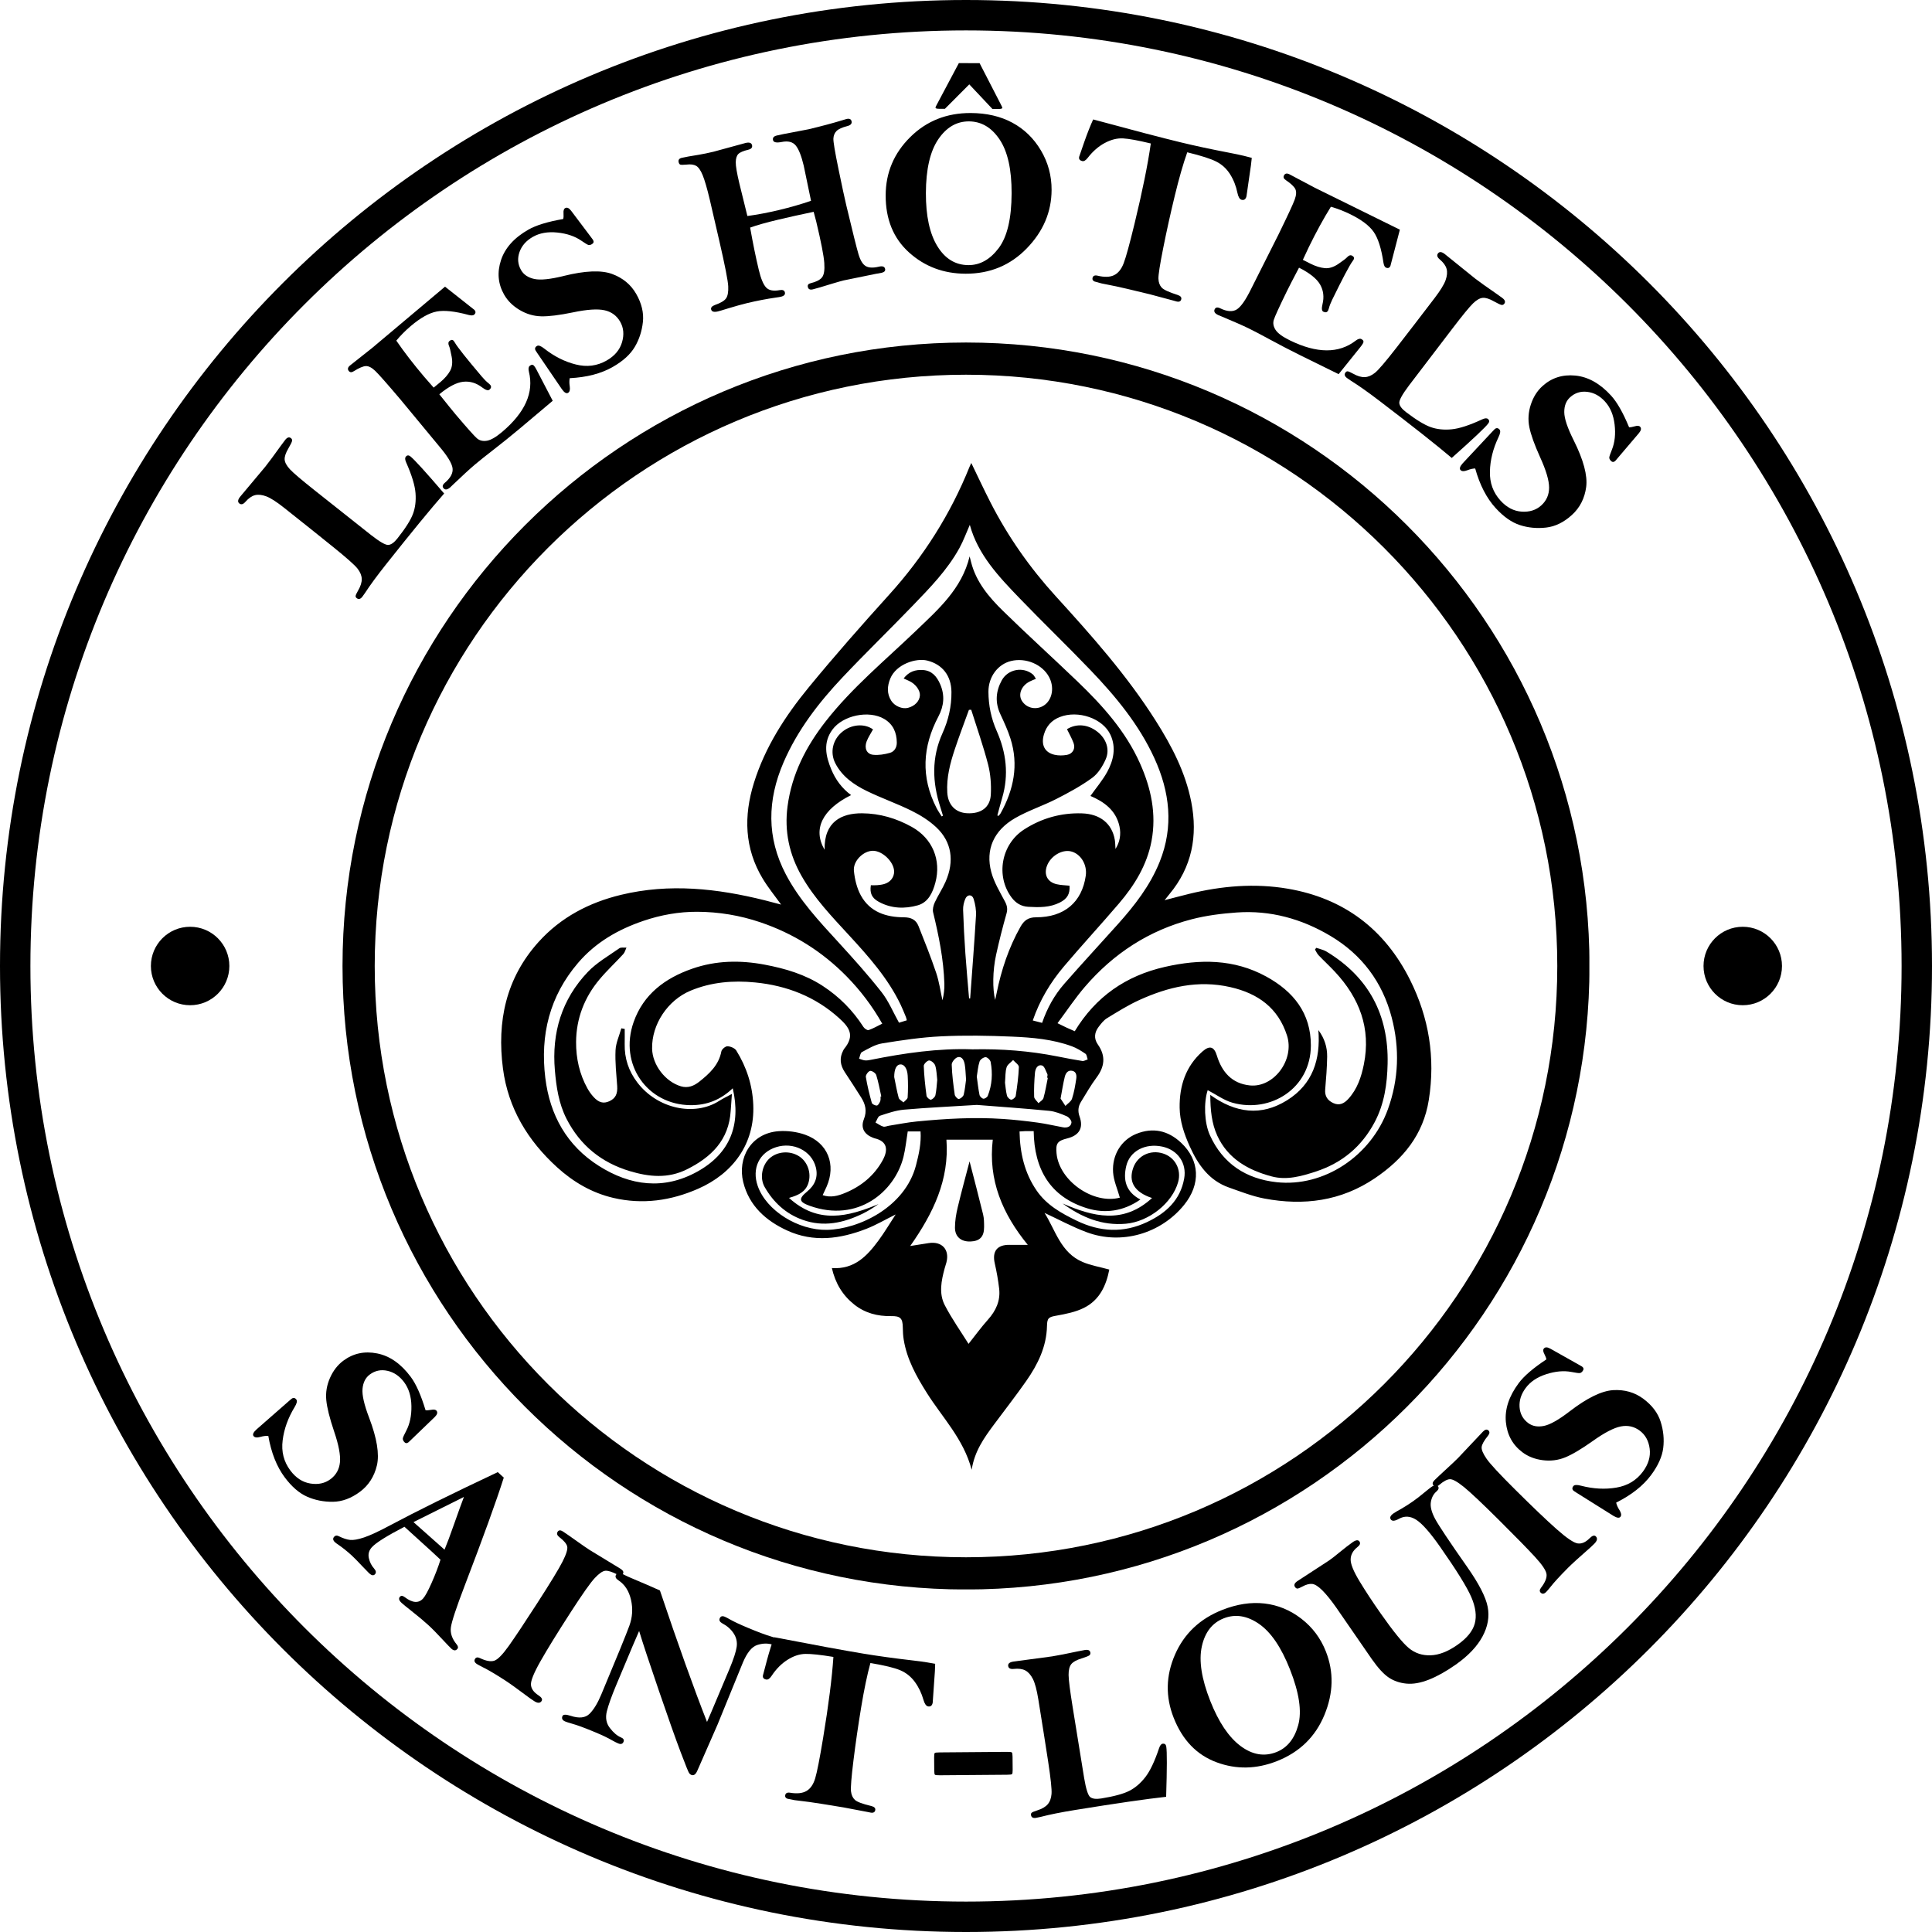 <svg xmlns="http://www.w3.org/2000/svg" xmlns:xlink="http://www.w3.org/1999/xlink" width="1080" zoomAndPan="magnify" viewBox="0 0 810 810" height="1080" preserveAspectRatio="xMidYMid meet" version="1.0"><defs><g/><clipPath id="dd293ab5ae"><path d="M 405 0 C 181.324 0 0 181.324 0 405 C 0 628.676 181.324 810 405 810 C 628.676 810 810 628.676 810 405 C 810 181.324 628.676 0 405 0 Z M 405 0 " clip-rule="nonzero"/></clipPath><clipPath id="cd1510e8d2"><path d="M 143.602 143.602 L 666.352 143.602 L 666.352 666.352 L 143.602 666.352 Z M 143.602 143.602 " clip-rule="nonzero"/></clipPath><clipPath id="68d504e8af"><path d="M 405 143.602 C 260.633 143.602 143.602 260.633 143.602 405 C 143.602 549.367 260.633 666.398 405 666.398 C 549.367 666.398 666.398 549.367 666.398 405 C 666.398 260.633 549.367 143.602 405 143.602 Z M 405 143.602 " clip-rule="nonzero"/></clipPath><clipPath id="66ebba89ff"><path d="M 63.262 388.555 L 96.156 388.555 L 96.156 421.445 L 63.262 421.445 Z M 63.262 388.555 " clip-rule="nonzero"/></clipPath><clipPath id="9c4364a4a6"><path d="M 79.707 388.555 C 70.625 388.555 63.262 395.918 63.262 405 C 63.262 414.082 70.625 421.445 79.707 421.445 C 88.793 421.445 96.156 414.082 96.156 405 C 96.156 395.918 88.793 388.555 79.707 388.555 Z M 79.707 388.555 " clip-rule="nonzero"/></clipPath><clipPath id="4d46bd8a9e"><path d="M 714.211 388.555 L 747.105 388.555 L 747.105 421.445 L 714.211 421.445 Z M 714.211 388.555 " clip-rule="nonzero"/></clipPath><clipPath id="39712b8efc"><path d="M 730.656 388.555 C 721.574 388.555 714.211 395.918 714.211 405 C 714.211 414.082 721.574 421.445 730.656 421.445 C 739.742 421.445 747.105 414.082 747.105 405 C 747.105 395.918 739.742 388.555 730.656 388.555 Z M 730.656 388.555 " clip-rule="nonzero"/></clipPath><clipPath id="973ce2ac26"><path d="M 210.141 194.043 L 600.141 194.043 L 600.141 616.293 L 210.141 616.293 Z M 210.141 194.043 " clip-rule="nonzero"/></clipPath></defs><g clip-path="url(#dd293ab5ae)"><path stroke-linecap="butt" transform="matrix(0.75, 0, 0, 0.75, 0, 0)" fill="none" stroke-linejoin="miter" d="M 540 -0 C 241.766 -0 -0 241.766 -0 540 C -0 838.234 241.766 1080 540 1080 C 838.234 1080 1080 838.234 1080 540 C 1080 241.766 838.234 -0 540 -0 Z M 540 -0 " stroke="#000000" stroke-width="34" stroke-opacity="1" stroke-miterlimit="4"/></g><g clip-path="url(#cd1510e8d2)"><g clip-path="url(#68d504e8af)"><path stroke-linecap="butt" transform="matrix(0.75, 0, 0, 0.75, 143.601, 143.601)" fill="none" stroke-linejoin="miter" d="M 348.532 0 C 156.042 0 0.001 156.042 0.001 348.532 C 0.001 541.021 156.042 697.063 348.532 697.063 C 541.021 697.063 697.063 541.021 697.063 348.532 C 697.063 156.042 541.021 0 348.532 0 Z M 348.532 0 " stroke="#000000" stroke-width="36" stroke-opacity="1" stroke-miterlimit="4"/></g></g><g clip-path="url(#66ebba89ff)"><g clip-path="url(#9c4364a4a6)"><path fill="#000000" d="M 63.262 388.555 L 96.156 388.555 L 96.156 421.445 L 63.262 421.445 Z M 63.262 388.555 " fill-opacity="1" fill-rule="nonzero"/></g></g><g clip-path="url(#4d46bd8a9e)"><g clip-path="url(#39712b8efc)"><path fill="#000000" d="M 714.211 388.555 L 747.105 388.555 L 747.105 421.445 L 714.211 421.445 Z M 714.211 388.555 " fill-opacity="1" fill-rule="nonzero"/></g></g><g fill="#000000" fill-opacity="1"><g transform="translate(149.418, 252.373)"><g><path d="M 36.793 -45.461 C 31.34 -39.27 23.207 -29.355 12.398 -15.719 C 8.633 -10.969 5.711 -6.996 3.641 -3.801 C 3.121 -3.035 2.727 -2.484 2.461 -2.148 C 1.684 -1.168 0.906 -0.984 0.133 -1.598 C -0.23 -1.887 -0.379 -2.215 -0.316 -2.586 C -0.254 -2.957 0.098 -3.707 0.742 -4.836 C 1.781 -6.621 2.281 -8.223 2.246 -9.637 C 2.211 -11.051 1.629 -12.492 0.496 -13.957 C -0.633 -15.422 -4.066 -18.469 -9.797 -23.094 C -15.527 -27.723 -22.371 -33.188 -30.324 -39.492 C -33.5 -42.012 -35.992 -43.605 -37.793 -44.277 C -39.594 -44.949 -41.168 -45.113 -42.512 -44.77 C -43.855 -44.426 -45.191 -43.496 -46.516 -41.984 C -47.449 -40.914 -48.305 -40.688 -49.078 -41.301 C -49.852 -41.914 -49.738 -42.855 -48.734 -44.121 L -38.191 -56.707 C -36.613 -58.695 -34.504 -61.543 -31.859 -65.25 C -30.887 -66.582 -30.219 -67.48 -29.848 -67.945 C -28.988 -69.031 -28.184 -69.273 -27.438 -68.68 C -27.023 -68.355 -26.871 -67.949 -26.98 -67.469 C -27.086 -66.984 -27.59 -65.965 -28.492 -64.406 C -29.629 -62.492 -30.156 -60.926 -30.074 -59.703 C -29.992 -58.48 -29.246 -57.113 -27.84 -55.598 C -26.434 -54.082 -22.941 -51.113 -17.363 -46.691 L 6.152 -28.051 C 9.789 -25.211 12.191 -23.832 13.367 -23.906 C 14.543 -23.984 15.82 -24.891 17.191 -26.621 C 20.547 -30.855 22.715 -34.266 23.695 -36.855 C 24.676 -39.441 25.039 -42.359 24.793 -45.602 C 24.547 -48.848 23.234 -53.156 20.852 -58.535 C 20.375 -59.629 20.32 -60.41 20.688 -60.875 C 21.242 -61.57 21.891 -61.625 22.641 -61.031 C 24.32 -59.699 29.035 -54.508 36.793 -45.461 Z M 36.793 -45.461 "/></g></g></g><g fill="#000000" fill-opacity="1"><g transform="translate(185.003, 206.407)"><g><path d="M 1.57 -86.223 C 5.699 -82.98 9.816 -79.73 13.918 -76.469 C 14.539 -75.742 14.48 -75.066 13.754 -74.449 C 13.352 -74.109 12.602 -74.078 11.5 -74.355 C 5.715 -75.93 1.234 -76.41 -1.938 -75.797 C -5.109 -75.18 -8.719 -73.16 -12.766 -69.727 C -15.027 -67.809 -17.055 -65.77 -18.848 -63.602 C -15.531 -58.766 -11.621 -53.699 -7.125 -48.395 C -6.359 -47.488 -5.043 -45.988 -3.184 -43.895 L -0.285 -46.285 C 1.5 -47.797 2.832 -49.348 3.711 -50.938 C 4.59 -52.523 4.805 -54.5 4.359 -56.863 C 3.91 -59.227 3.559 -60.688 3.301 -61.246 C 2.844 -62.242 2.891 -62.977 3.445 -63.445 C 4.148 -64.043 4.758 -64.039 5.27 -63.434 C 5.418 -63.258 5.562 -63.035 5.703 -62.766 C 6.723 -60.953 10.527 -56.16 17.109 -48.395 C 18.027 -47.312 18.945 -46.406 19.867 -45.676 C 20.129 -45.465 20.336 -45.273 20.484 -45.098 C 21.082 -44.395 20.98 -43.703 20.176 -43.02 C 19.621 -42.551 18.629 -42.855 17.199 -43.93 C 14.715 -45.844 12.062 -46.652 9.242 -46.359 C 6.426 -46.066 3.07 -44.312 -0.816 -41.105 C 2.637 -36.773 4.93 -33.941 6.059 -32.609 C 10.914 -26.879 13.891 -23.547 14.984 -22.613 C 16.074 -21.684 17.457 -21.352 19.129 -21.625 C 20.797 -21.895 22.953 -23.148 25.594 -25.387 C 35.172 -33.504 38.891 -41.883 36.75 -50.527 C 36.453 -51.742 36.559 -52.562 37.059 -52.992 C 37.789 -53.609 38.41 -53.617 38.922 -53.012 C 39.262 -52.609 39.625 -52.031 40.004 -51.273 L 46.727 -38.375 L 33.043 -26.84 C 29.176 -23.605 25.512 -20.652 22.055 -17.98 C 18.594 -15.309 15.922 -13.172 14.039 -11.574 C 11.926 -9.785 8.852 -6.961 4.816 -3.109 C 4.332 -2.613 3.961 -2.258 3.711 -2.043 C 2.531 -1.043 1.609 -0.93 0.949 -1.711 C 0.352 -2.414 0.531 -3.172 1.484 -3.98 C 3.926 -6.047 5.004 -8.098 4.73 -10.133 C 4.453 -12.164 2.59 -15.219 -0.863 -19.293 L -17.098 -38.906 C -22.723 -45.543 -26.262 -49.551 -27.715 -50.934 C -29.168 -52.316 -30.477 -52.98 -31.637 -52.922 C -32.801 -52.867 -34.465 -52.156 -36.637 -50.793 C -37.523 -50.211 -38.227 -50.223 -38.738 -50.824 C -39.375 -51.582 -39.23 -52.352 -38.301 -53.141 L -28.957 -60.543 Z M 1.57 -86.223 "/></g></g></g><g fill="#000000" fill-opacity="1"><g transform="translate(231.997, 166.685)"><g><path d="M 4.125 -74.863 C 4.285 -75.449 4.332 -76.234 4.262 -77.219 C 4.168 -78.379 4.395 -79.113 4.938 -79.426 C 5.711 -79.867 6.543 -79.504 7.434 -78.344 L 15.648 -67.438 L 16.629 -66.117 C 17.07 -65.344 16.902 -64.738 16.129 -64.297 C 15.559 -63.969 15.066 -63.871 14.652 -63.996 C 14.238 -64.121 13.25 -64.723 11.688 -65.801 C 9 -67.648 5.664 -68.777 1.668 -69.191 C -2.324 -69.609 -5.754 -69 -8.613 -67.367 C -11.391 -65.781 -13.25 -63.668 -14.188 -61.027 C -15.129 -58.387 -14.914 -55.863 -13.543 -53.457 C -12.445 -51.539 -10.602 -50.297 -8 -49.73 C -5.402 -49.164 -1.262 -49.594 4.418 -51.012 C 13.328 -53.215 20.059 -53.488 24.609 -51.832 C 29.129 -50.16 32.508 -47.367 34.746 -43.445 C 37.031 -39.438 37.961 -35.512 37.539 -31.664 C 37.117 -27.816 35.977 -24.332 34.117 -21.203 C 32.258 -18.074 29.184 -15.285 24.891 -12.836 C 22.457 -11.449 19.738 -10.359 16.734 -9.574 C 13.727 -8.793 10.438 -8.309 6.859 -8.125 C 6.664 -7.141 6.668 -6.004 6.871 -4.719 C 7.082 -3.281 6.844 -2.367 6.156 -1.977 C 5.441 -1.566 4.57 -2.098 3.547 -3.559 L -6.594 -18.438 C -7.043 -19.09 -7.316 -19.504 -7.414 -19.676 C -7.887 -20.504 -7.695 -21.164 -6.836 -21.656 C -6.207 -22.016 -5.195 -21.641 -3.809 -20.535 C 0.391 -17.238 4.805 -15.016 9.445 -13.871 C 14.055 -12.707 18.352 -13.258 22.328 -15.527 C 25.707 -17.457 27.859 -20.016 28.793 -23.203 C 29.727 -26.391 29.465 -29.258 28.012 -31.805 C 26.559 -34.352 24.375 -35.953 21.461 -36.605 C 18.547 -37.254 14.141 -36.961 8.246 -35.723 C 2.508 -34.539 -1.949 -33.984 -5.125 -34.07 C -8.305 -34.152 -11.316 -35.043 -14.16 -36.738 C -17.008 -38.438 -19.164 -40.57 -20.637 -43.148 C -23.199 -47.641 -23.641 -52.457 -21.961 -57.59 C -20.277 -62.723 -16.445 -66.996 -10.465 -70.41 C -7.23 -72.254 -2.367 -73.738 4.125 -74.863 Z M 4.125 -74.863 "/></g></g></g><g fill="#000000" fill-opacity="1"><g transform="translate(276.985, 141.771)"><g/></g></g><g fill="#000000" fill-opacity="1"><g transform="translate(297.135, 130.82)"><g><path d="M 42.891 -46.633 L 39.832 -61.352 C 38.855 -65.453 37.742 -68.273 36.492 -69.805 C 35.246 -71.336 33.281 -71.832 30.598 -71.293 C 28.395 -70.867 27.184 -71.121 26.961 -72.051 C 26.723 -73.043 27.246 -73.695 28.527 -74 C 30.004 -74.352 32.266 -74.809 35.316 -75.367 C 39.242 -76.102 41.43 -76.523 41.879 -76.629 C 47.328 -77.93 52.074 -79.199 56.113 -80.434 C 56.867 -80.684 57.406 -80.844 57.727 -80.922 C 58.945 -81.211 59.66 -80.91 59.875 -80.012 C 60.113 -79.02 59.547 -78.34 58.176 -77.98 C 55.938 -77.41 54.418 -76.727 53.609 -75.922 C 52.801 -75.121 52.355 -74.074 52.273 -72.785 C 52.191 -71.492 52.906 -67.191 54.418 -59.879 C 55.926 -52.562 57.004 -47.543 57.656 -44.82 C 60.352 -33.535 62.07 -26.645 62.82 -24.148 C 63.57 -21.648 64.566 -20.023 65.812 -19.273 C 67.062 -18.52 68.902 -18.434 71.34 -19.016 C 72.844 -19.375 73.715 -19.074 73.941 -18.113 C 74.141 -17.281 73.664 -16.727 72.512 -16.449 C 72.125 -16.359 71.281 -16.207 69.977 -15.996 L 56.555 -13.25 C 55.754 -13.059 54.23 -12.625 51.984 -11.957 C 47.695 -10.625 44.906 -9.809 43.625 -9.5 C 42.473 -9.227 41.781 -9.555 41.562 -10.484 C 41.363 -11.316 41.742 -11.848 42.703 -12.078 C 45.012 -12.629 46.602 -13.43 47.465 -14.484 C 48.332 -15.539 48.664 -17.566 48.453 -20.566 C 48.246 -23.566 47.113 -29.375 45.055 -38 C 44.84 -38.898 44.484 -40.234 43.992 -42.016 C 38.344 -40.836 33.359 -39.73 29.031 -38.695 C 24.062 -37.512 20.172 -36.414 17.363 -35.402 C 18.52 -28.867 19.719 -22.988 20.969 -17.762 C 21.855 -14.043 22.879 -11.562 24.043 -10.316 C 25.203 -9.066 27.098 -8.691 29.727 -9.18 C 30.992 -9.414 31.727 -9.102 31.934 -8.234 C 32.148 -7.336 31.598 -6.73 30.281 -6.418 C 29.801 -6.305 29.086 -6.184 28.133 -6.059 C 24.234 -5.5 20.203 -4.723 16.035 -3.727 C 14.078 -3.262 11.488 -2.539 8.266 -1.566 C 5.996 -0.855 4.523 -0.418 3.852 -0.258 C 2.184 0.141 1.238 -0.145 1.008 -1.105 C 0.824 -1.875 1.371 -2.496 2.645 -2.969 C 5.051 -3.816 6.602 -4.742 7.293 -5.758 C 7.98 -6.77 8.277 -8.438 8.176 -10.77 C 8.078 -13.102 6.816 -19.52 4.395 -30.02 C 1.973 -40.52 0.645 -46.25 0.418 -47.211 C -0.715 -51.957 -1.707 -55.355 -2.551 -57.406 C -3.398 -59.457 -4.309 -60.754 -5.285 -61.301 C -6.262 -61.848 -7.609 -62.02 -9.32 -61.812 C -10.648 -61.699 -11.496 -61.691 -11.855 -61.789 C -12.219 -61.891 -12.469 -62.23 -12.609 -62.805 C -12.836 -63.77 -12.406 -64.379 -11.316 -64.641 C -9.938 -64.969 -7.586 -65.395 -4.254 -65.918 C -2.395 -66.227 -0.312 -66.656 1.996 -67.207 L 15.449 -70.879 C 17.02 -71.254 17.926 -70.945 18.164 -69.949 C 18.391 -68.988 17.867 -68.355 16.582 -68.047 C 14.469 -67.543 13.07 -66.938 12.391 -66.234 C 11.715 -65.531 11.359 -64.379 11.336 -62.781 C 11.312 -61.184 11.816 -58.219 12.848 -53.891 L 16.207 -40.258 C 20.375 -40.816 24.816 -41.656 29.527 -42.781 C 34.211 -43.898 38.664 -45.18 42.891 -46.633 Z M 42.891 -46.633 "/></g></g></g><g fill="#000000" fill-opacity="1"><g transform="translate(366.97, 113.398)"><g><path d="M 40.008 -66.012 C 46.664 -65.992 52.484 -64.637 57.469 -61.953 C 62.453 -59.266 66.445 -55.391 69.445 -50.32 C 72.445 -45.254 73.934 -39.738 73.914 -33.773 C 73.883 -24.543 70.414 -16.375 63.504 -9.262 C 56.594 -2.148 48.047 1.391 37.863 1.359 C 28.602 1.328 20.695 -1.648 14.137 -7.566 C 7.582 -13.488 4.32 -21.473 4.352 -31.523 C 4.383 -41.016 7.812 -49.145 14.641 -55.91 C 21.469 -62.68 29.922 -66.047 40.008 -66.012 Z M 57.152 -32.344 C 57.184 -42.328 55.512 -49.848 52.133 -54.902 C 48.754 -59.953 44.461 -62.488 39.254 -62.508 C 34.082 -62.523 29.789 -60.008 26.379 -54.961 C 22.969 -49.91 21.246 -42.41 21.215 -32.461 C 21.184 -22.902 22.781 -15.48 26.012 -10.199 C 29.238 -4.914 33.59 -2.266 39.059 -2.246 C 43.906 -2.23 48.121 -4.598 51.715 -9.348 C 55.305 -14.098 57.117 -21.766 57.152 -32.344 Z M 43.734 -86.91 L 52.477 -69.93 C 53.004 -68.938 53.266 -68.359 53.262 -68.195 C 53.262 -67.867 52.719 -67.703 51.629 -67.707 L 49.109 -67.715 L 39.406 -78.027 L 29.188 -67.777 L 26.715 -67.785 C 25.727 -67.789 25.234 -67.957 25.234 -68.285 C 25.234 -68.449 25.449 -68.926 25.883 -69.719 L 35.035 -86.941 Z M 43.734 -86.91 "/></g></g></g><g fill="#000000" fill-opacity="1"><g transform="translate(439, 113.046)"><g><path d="M 19.32 -62.969 C 35.836 -58.492 48.078 -55.289 56.055 -53.359 C 62.109 -51.895 68.812 -50.457 76.172 -49.047 C 78.797 -48.547 80.941 -48.094 82.605 -47.691 C 83.246 -47.535 84.316 -47.262 85.812 -46.863 C 85.719 -45.496 85.352 -42.719 84.711 -38.535 L 83.594 -30.77 C 83.293 -29.52 82.613 -29.023 81.555 -29.281 C 80.754 -29.473 80.172 -30.43 79.809 -32.145 C 79.219 -35.035 78.195 -37.637 76.742 -39.957 C 75.285 -42.277 73.375 -44.043 71.008 -45.262 C 68.641 -46.48 64.559 -47.789 58.762 -49.195 C 57.059 -44.418 55.32 -38.348 53.535 -30.98 C 51.711 -23.453 50.098 -16.156 48.691 -9.086 C 47.281 -2.02 46.613 2.285 46.68 3.828 C 46.746 5.371 47.195 6.598 48.027 7.512 C 48.855 8.426 51.082 9.457 54.703 10.605 C 55.93 11.004 56.445 11.602 56.25 12.402 C 56.035 13.301 55.383 13.617 54.293 13.352 L 52.957 12.98 L 43.07 10.332 C 35.32 8.453 30.605 7.344 28.922 7.004 L 22.812 5.777 C 22.332 5.664 21.344 5.391 19.855 4.961 C 19.156 4.621 18.887 4.133 19.043 3.492 C 19.266 2.562 19.988 2.246 21.203 2.543 C 24.055 3.23 26.344 3.16 28.074 2.324 C 29.801 1.488 31.145 -0.18 32.105 -2.676 C 33.066 -5.172 34.59 -10.73 36.68 -19.344 C 39.977 -32.957 42.242 -44.141 43.48 -52.895 C 38.195 -54.176 34.324 -54.883 31.867 -55.023 C 29.406 -55.16 26.855 -54.523 24.207 -53.113 C 21.559 -51.703 19.176 -49.629 17.051 -46.887 C 16.215 -45.801 15.441 -45.344 14.738 -45.516 C 13.648 -45.777 13.219 -46.391 13.453 -47.352 C 13.523 -47.641 14.23 -49.695 15.582 -53.523 C 16.934 -57.352 18.18 -60.5 19.32 -62.969 Z M 19.32 -62.969 "/></g></g></g><g fill="#000000" fill-opacity="1"><g transform="translate(507.311, 129.486)"><g><path d="M 79.59 -33.195 C 78.281 -28.113 76.957 -23.039 75.621 -17.973 C 75.199 -17.113 74.562 -16.895 73.703 -17.312 C 73.23 -17.543 72.898 -18.219 72.711 -19.336 C 71.832 -25.27 70.473 -29.562 68.633 -32.223 C 66.797 -34.879 63.492 -37.371 58.727 -39.703 C 56.062 -41.004 53.375 -42.039 50.672 -42.809 C 47.578 -37.828 44.508 -32.215 41.453 -25.965 C 40.934 -24.898 40.09 -23.094 38.918 -20.547 L 42.273 -18.855 C 44.375 -17.828 46.328 -17.23 48.137 -17.062 C 49.945 -16.895 51.84 -17.492 53.824 -18.852 C 55.809 -20.211 57.004 -21.121 57.414 -21.582 C 58.145 -22.398 58.832 -22.648 59.484 -22.332 C 60.312 -21.926 60.555 -21.367 60.207 -20.656 C 60.105 -20.449 59.961 -20.227 59.773 -19.992 C 58.52 -18.328 55.66 -12.922 51.191 -3.77 C 50.566 -2.496 50.109 -1.293 49.809 -0.156 C 49.723 0.172 49.629 0.438 49.527 0.645 C 49.125 1.473 48.449 1.656 47.5 1.191 C 46.848 0.875 46.727 -0.156 47.141 -1.898 C 47.891 -4.941 47.566 -7.695 46.168 -10.156 C 44.766 -12.621 41.816 -14.988 37.312 -17.262 C 34.734 -12.359 33.062 -9.121 32.297 -7.551 C 29 -0.801 27.145 3.262 26.727 4.637 C 26.312 6.012 26.566 7.41 27.484 8.832 C 28.406 10.25 30.422 11.723 33.531 13.238 C 44.812 18.75 53.98 18.789 61.035 13.359 C 62.027 12.598 62.82 12.363 63.414 12.652 C 64.273 13.07 64.527 13.637 64.184 14.348 C 63.949 14.82 63.566 15.383 63.027 16.039 L 53.914 27.375 L 37.855 19.477 C 33.34 17.234 29.16 15.066 25.324 12.973 C 21.488 10.879 18.457 9.289 16.238 8.207 C 13.75 6.992 9.934 5.309 4.781 3.16 C 4.133 2.918 3.66 2.723 3.363 2.578 C 1.969 1.898 1.5 1.098 1.945 0.18 C 2.352 -0.648 3.117 -0.789 4.242 -0.238 C 7.113 1.164 9.426 1.332 11.18 0.262 C 12.93 -0.809 14.977 -3.742 17.32 -8.539 L 28.758 -31.285 C 32.578 -39.105 34.828 -43.957 35.512 -45.84 C 36.191 -47.727 36.273 -49.191 35.758 -50.23 C 35.238 -51.273 33.918 -52.516 31.797 -53.953 C 30.906 -54.535 30.637 -55.18 30.984 -55.891 C 31.418 -56.781 32.184 -56.957 33.277 -56.422 L 43.809 -50.836 Z M 79.59 -33.195 "/></g></g></g><g fill="#000000" fill-opacity="1"><g transform="translate(562.512, 156.05)"><g><path d="M 46.133 35.945 C 39.844 30.605 29.781 22.66 15.945 12.105 C 11.125 8.426 7.098 5.582 3.867 3.57 C 3.094 3.062 2.535 2.68 2.195 2.422 C 1.199 1.66 1 0.887 1.602 0.102 C 1.879 -0.266 2.207 -0.422 2.578 -0.363 C 2.949 -0.309 3.707 0.031 4.848 0.652 C 6.652 1.656 8.262 2.129 9.676 2.066 C 11.09 2.008 12.52 1.398 13.965 0.238 C 15.406 -0.918 18.387 -4.406 22.91 -10.223 C 27.43 -16.039 32.77 -22.98 38.926 -31.051 C 41.383 -34.273 42.934 -36.789 43.57 -38.605 C 44.207 -40.418 44.344 -41.996 43.977 -43.332 C 43.605 -44.672 42.652 -45.988 41.117 -47.285 C 40.031 -48.199 39.785 -49.047 40.387 -49.832 C 40.984 -50.621 41.926 -50.523 43.211 -49.543 L 55.988 -39.234 C 58.008 -37.695 60.895 -35.637 64.648 -33.062 C 66 -32.113 66.91 -31.461 67.379 -31.102 C 68.48 -30.262 68.742 -29.461 68.16 -28.703 C 67.844 -28.281 67.441 -28.125 66.957 -28.223 C 66.473 -28.324 65.445 -28.809 63.867 -29.676 C 61.934 -30.781 60.355 -31.281 59.137 -31.176 C 57.914 -31.07 56.562 -30.301 55.074 -28.863 C 53.586 -27.43 50.68 -23.883 46.363 -18.223 L 28.16 5.633 C 25.391 9.32 24.051 11.75 24.152 12.926 C 24.25 14.098 25.176 15.355 26.934 16.695 C 31.23 19.973 34.68 22.078 37.285 23.008 C 39.895 23.941 42.816 24.254 46.055 23.945 C 49.293 23.641 53.578 22.246 58.914 19.766 C 59.996 19.27 60.777 19.199 61.246 19.559 C 61.953 20.098 62.02 20.75 61.438 21.508 C 60.141 23.211 55.039 28.023 46.133 35.945 Z M 46.133 35.945 "/></g></g></g><g fill="#000000" fill-opacity="1"><g transform="translate(609.052, 191.496)"><g><path d="M 73.949 -12.367 C 74.555 -12.34 75.332 -12.469 76.277 -12.75 C 77.391 -13.094 78.156 -13.035 78.578 -12.574 C 79.176 -11.918 79.008 -11.027 78.07 -9.902 L 69.227 0.5 L 68.156 1.746 C 67.496 2.348 66.867 2.316 66.27 1.66 C 65.824 1.172 65.617 0.715 65.648 0.285 C 65.68 -0.148 66.055 -1.242 66.766 -3.008 C 67.977 -6.031 68.348 -9.535 67.879 -13.523 C 67.41 -17.512 66.066 -20.723 63.844 -23.156 C 61.691 -25.52 59.223 -26.871 56.438 -27.207 C 53.656 -27.547 51.242 -26.785 49.195 -24.918 C 47.562 -23.43 46.754 -21.355 46.773 -18.695 C 46.789 -16.035 48.113 -12.09 50.742 -6.859 C 54.84 1.352 56.582 7.859 55.965 12.66 C 55.324 17.438 53.336 21.348 49.996 24.387 C 46.59 27.496 42.961 29.266 39.117 29.695 C 35.27 30.125 31.617 29.773 28.16 28.645 C 24.699 27.52 21.305 25.129 17.973 21.477 C 16.086 19.406 14.43 16.988 13.008 14.23 C 11.582 11.469 10.391 8.363 9.43 4.914 C 8.426 4.938 7.32 5.191 6.105 5.672 C 4.754 6.191 3.809 6.16 3.277 5.574 C 2.723 4.965 3.047 4 4.25 2.68 L 16.543 -10.469 C 17.086 -11.051 17.43 -11.406 17.574 -11.543 C 18.281 -12.184 18.965 -12.141 19.633 -11.41 C 20.121 -10.875 19.977 -9.809 19.203 -8.211 C 16.906 -3.395 15.707 1.402 15.602 6.18 C 15.477 10.934 16.957 15 20.043 18.387 C 22.66 21.262 25.629 22.801 28.945 23.016 C 32.258 23.227 35 22.344 37.168 20.367 C 39.332 18.391 40.418 15.91 40.414 12.922 C 40.414 9.938 39.16 5.703 36.66 0.223 C 34.25 -5.113 32.734 -9.344 32.121 -12.461 C 31.508 -15.582 31.715 -18.715 32.746 -21.863 C 33.777 -25.012 35.391 -27.586 37.582 -29.582 C 41.406 -33.07 46.008 -34.555 51.383 -34.039 C 56.758 -33.52 61.77 -30.719 66.41 -25.629 C 68.918 -22.875 71.43 -18.457 73.949 -12.367 Z M 73.949 -12.367 "/></g></g></g><g fill="#000000" fill-opacity="1"><g transform="translate(643.21, 229.94)"><g/></g></g><g fill="#000000" fill-opacity="1"><g transform="translate(103.591, 596.192)"><g><path d="M 74.82 -4.961 C 75.418 -4.871 76.203 -4.922 77.172 -5.109 C 78.316 -5.344 79.07 -5.207 79.445 -4.707 C 79.977 -3.992 79.719 -3.125 78.676 -2.098 L 68.84 7.375 L 67.648 8.508 C 66.938 9.039 66.312 8.949 65.781 8.234 C 65.387 7.707 65.23 7.23 65.305 6.805 C 65.379 6.379 65.855 5.324 66.738 3.641 C 68.246 0.754 68.965 -2.699 68.895 -6.715 C 68.824 -10.727 67.805 -14.059 65.836 -16.703 C 63.926 -19.266 61.605 -20.855 58.867 -21.469 C 56.133 -22.082 53.652 -21.562 51.43 -19.91 C 49.66 -18.59 48.652 -16.609 48.402 -13.957 C 48.156 -11.309 49.082 -7.254 51.176 -1.785 C 54.441 6.797 55.527 13.445 54.434 18.16 C 53.32 22.848 50.953 26.543 47.332 29.238 C 43.629 31.992 39.844 33.391 35.977 33.438 C 32.105 33.48 28.508 32.77 25.176 31.305 C 21.848 29.84 18.707 27.121 15.754 23.156 C 14.082 20.91 12.672 18.34 11.531 15.453 C 10.387 12.566 9.512 9.355 8.898 5.828 C 7.895 5.75 6.766 5.891 5.516 6.25 C 4.113 6.633 3.18 6.508 2.707 5.875 C 2.215 5.211 2.633 4.285 3.965 3.09 L 17.504 -8.773 C 18.102 -9.301 18.477 -9.621 18.637 -9.738 C 19.402 -10.309 20.082 -10.199 20.672 -9.406 C 21.105 -8.824 20.855 -7.777 19.926 -6.262 C 17.16 -1.699 15.488 2.953 14.91 7.699 C 14.312 12.418 15.383 16.613 18.117 20.289 C 20.441 23.41 23.238 25.238 26.516 25.777 C 29.793 26.316 32.609 25.711 34.961 23.961 C 37.316 22.211 38.641 19.848 38.934 16.875 C 39.23 13.902 38.406 9.566 36.461 3.863 C 34.59 -1.688 33.504 -6.043 33.203 -9.211 C 32.902 -12.375 33.422 -15.473 34.762 -18.504 C 36.102 -21.535 37.961 -23.934 40.34 -25.707 C 44.492 -28.797 49.215 -29.816 54.516 -28.766 C 59.812 -27.719 64.52 -24.434 68.633 -18.906 C 70.855 -15.918 72.918 -11.27 74.82 -4.961 Z M 74.82 -4.961 "/></g></g></g><g fill="#000000" fill-opacity="1"><g transform="translate(139.394, 644.696)"><g><path d="M 69.301 -27.5 L 71.82 -25.203 C 68.676 -15.309 63.215 -0.211 55.434 20.09 C 51.867 29.422 49.934 35.277 49.633 37.656 C 49.332 40.039 50.148 42.398 52.074 44.738 C 52.715 45.504 52.789 46.152 52.301 46.688 C 51.613 47.441 50.793 47.387 49.844 46.52 C 49.332 46.055 48.082 44.758 46.098 42.629 C 43.766 40.102 41.738 38.047 40.008 36.469 C 38.328 34.934 36.051 33.031 33.172 30.758 C 31.016 29.059 29.625 27.922 28.992 27.344 C 27.871 26.32 27.633 25.457 28.277 24.754 C 28.77 24.215 29.434 24.27 30.281 24.906 C 33.52 27.371 36.082 27.57 37.973 25.504 C 38.859 24.527 40.062 22.332 41.574 18.918 C 43.086 15.5 44.324 12.266 45.281 9.215 C 43.723 7.742 42.504 6.609 41.625 5.809 C 36.734 1.344 32.914 -2.125 30.168 -4.59 C 22.781 -0.754 18.234 2.102 16.523 3.973 C 15.301 5.312 14.875 6.832 15.242 8.527 C 15.609 10.227 16.348 11.691 17.453 12.926 C 18.289 13.867 18.406 14.668 17.809 15.324 C 17.207 15.98 16.41 15.855 15.41 14.941 C 15.02 14.586 14.055 13.594 12.512 11.961 C 10.523 9.832 9.043 8.328 8.07 7.438 C 6.148 5.68 4.211 4.137 2.262 2.801 C 1.758 2.477 1.359 2.18 1.066 1.91 C 0.168 1.09 0.051 0.312 0.715 -0.418 C 1.203 -0.953 1.82 -1.039 2.559 -0.676 C 4.398 0.242 6.008 0.777 7.391 0.926 C 8.773 1.07 10.734 0.719 13.273 -0.129 C 15.812 -0.98 19.484 -2.691 24.293 -5.266 C 35.09 -11.031 50.09 -18.441 69.301 -27.5 Z M 55.109 -17.094 L 33.961 -6.547 L 46.98 5.008 C 48.031 2.484 49.363 -1.074 50.973 -5.672 C 52.73 -10.676 54.109 -14.48 55.109 -17.094 Z M 55.109 -17.094 "/></g></g></g><g fill="#000000" fill-opacity="1"><g transform="translate(196.084, 694.154)"><g><path d="M 39.953 -52.059 C 40.922 -51.434 42.871 -50.078 45.801 -47.992 C 48.027 -46.398 49.82 -45.164 51.176 -44.289 L 64.145 -36.391 C 65.223 -35.691 65.523 -34.969 65.039 -34.223 C 64.613 -33.559 63.875 -33.484 62.836 -33.996 C 60.504 -35.188 58.781 -35.723 57.664 -35.602 C 56.543 -35.48 55.086 -34.469 53.293 -32.566 C 51.496 -30.664 48.141 -25.906 43.227 -18.293 C 37.578 -9.543 33.352 -2.688 30.547 2.27 C 27.738 7.223 26.398 10.535 26.52 12.203 C 26.637 13.867 27.684 15.336 29.648 16.605 C 31.004 17.48 31.453 18.277 30.988 19 C 30.359 19.969 29.316 19.977 27.848 19.031 C 27.43 18.762 26.832 18.355 26.047 17.809 C 21.07 14.09 17.629 11.613 15.719 10.379 C 11.539 7.68 8.371 5.812 6.215 4.777 C 5.09 4.207 4.309 3.781 3.863 3.496 C 2.84 2.832 2.586 2.102 3.105 1.297 C 3.516 0.66 4.188 0.562 5.117 1.008 C 7.668 2.223 9.676 2.586 11.145 2.105 C 12.613 1.621 14.676 -0.492 17.324 -4.234 C 19.977 -7.977 23.918 -13.906 29.156 -22.02 C 34.68 -30.574 38.223 -36.398 39.785 -39.488 C 41.348 -42.578 41.992 -44.684 41.715 -45.805 C 41.438 -46.926 40.355 -48.211 38.469 -49.664 C 37.469 -50.43 37.219 -51.195 37.719 -51.973 C 38.184 -52.691 38.93 -52.723 39.953 -52.059 Z M 39.953 -52.059 "/></g></g></g><g fill="#000000" fill-opacity="1"><g transform="translate(232.481, 719.107)"><g><path d="M 44.195 -52.297 C 51.82 -29.629 58.402 -11.258 63.941 2.82 C 64.84 0.766 65.414 -0.566 65.668 -1.176 L 73.277 -19.215 C 75.059 -23.469 76.09 -26.621 76.375 -28.664 C 76.66 -30.707 76.234 -32.59 75.098 -34.316 C 73.961 -36.043 72.383 -37.438 70.363 -38.496 C 69.289 -39.09 68.926 -39.797 69.27 -40.617 C 69.637 -41.5 70.34 -41.723 71.371 -41.289 C 71.949 -41.047 72.668 -40.676 73.531 -40.172 C 75.176 -39.234 77.668 -38.062 81.012 -36.664 C 85.207 -34.906 88.449 -33.691 90.742 -33.02 C 91.691 -32.727 92.484 -32.449 93.125 -32.18 C 94.277 -31.695 94.672 -31.016 94.305 -30.133 C 93.945 -29.281 92.961 -29.105 91.348 -29.602 C 89.355 -30.223 87.23 -30.164 84.977 -29.43 C 82.723 -28.695 80.715 -26.23 78.957 -22.035 L 68.379 3.871 L 59.922 23.164 C 59.223 24.836 58.355 25.457 57.324 25.023 C 57.051 24.91 56.77 24.684 56.48 24.348 C 56.191 24.016 54.984 21.035 52.855 15.406 C 50.727 9.781 47.672 1.16 43.695 -10.457 C 39.715 -22.074 36.977 -30.359 35.477 -35.312 C 35.07 -34.516 31.84 -26.883 25.781 -12.414 C 23.91 -7.941 22.633 -4.359 21.949 -1.664 C 21.266 1.035 21.68 3.371 23.195 5.344 C 24.707 7.32 26.27 8.645 27.883 9.316 C 28.914 9.75 29.266 10.363 28.938 11.152 C 28.555 12.066 27.816 12.293 26.723 11.832 C 26.023 11.539 25.164 11.109 24.152 10.543 C 22.43 9.535 20.156 8.441 17.328 7.258 C 12.797 5.359 9.457 4.121 7.309 3.543 C 5.965 3.16 5.023 2.855 4.477 2.625 C 3.289 2.129 2.906 1.379 3.328 0.375 C 3.633 -0.355 4.773 -0.395 6.754 0.254 C 10.305 1.422 12.949 1.137 14.695 -0.598 C 16.441 -2.336 18.07 -5.012 19.586 -8.629 C 26.156 -24.316 30.086 -33.941 31.383 -37.508 C 32.68 -41.074 32.91 -44.695 32.074 -48.367 C 31.234 -52.043 29.504 -54.75 26.875 -56.496 C 25.777 -57.203 25.383 -57.922 25.688 -58.652 C 26.109 -59.656 26.941 -59.898 28.188 -59.375 C 28.492 -59.246 28.918 -59.031 29.473 -58.73 C 30.145 -58.375 31.395 -57.816 33.219 -57.055 C 37.172 -55.398 40.832 -53.812 44.195 -52.297 Z M 44.195 -52.297 "/></g></g></g><g fill="#000000" fill-opacity="1"><g transform="translate(309.941, 750.637)"><g><path d="M 14.625 -64.227 C 31.426 -60.984 43.875 -58.691 51.973 -57.352 C 58.121 -56.336 64.914 -55.398 72.352 -54.535 C 75.008 -54.23 77.184 -53.938 78.871 -53.656 C 79.523 -53.551 80.609 -53.352 82.133 -53.066 C 82.141 -51.699 81.977 -48.902 81.648 -44.68 L 81.105 -36.852 C 80.895 -35.586 80.254 -35.039 79.184 -35.215 C 78.367 -35.352 77.719 -36.262 77.227 -37.945 C 76.426 -40.781 75.215 -43.305 73.594 -45.512 C 71.969 -47.715 69.934 -49.34 67.48 -50.379 C 65.031 -51.418 60.863 -52.426 54.977 -53.398 C 53.637 -48.508 52.344 -42.324 51.109 -34.848 C 49.848 -27.203 48.773 -19.805 47.891 -12.652 C 47.012 -5.5 46.66 -1.156 46.84 0.379 C 47.02 1.91 47.559 3.102 48.453 3.949 C 49.348 4.801 51.645 5.664 55.34 6.543 C 56.594 6.852 57.152 7.41 57.02 8.223 C 56.867 9.133 56.238 9.496 55.133 9.316 L 53.777 9.039 L 43.719 7.129 C 35.852 5.824 31.066 5.07 29.363 4.855 L 23.176 4.082 C 22.691 4 21.688 3.801 20.168 3.484 C 19.449 3.199 19.141 2.73 19.25 2.078 C 19.406 1.137 20.102 0.766 21.336 0.973 C 24.23 1.449 26.508 1.207 28.172 0.246 C 29.832 -0.715 31.051 -2.477 31.824 -5.035 C 32.598 -7.598 33.711 -13.254 35.156 -22 C 37.441 -35.82 38.879 -47.141 39.469 -55.961 C 34.102 -56.848 30.188 -57.27 27.727 -57.227 C 25.262 -57.184 22.762 -56.359 20.227 -54.758 C 17.691 -53.156 15.465 -50.91 13.551 -48.02 C 12.793 -46.875 12.059 -46.363 11.34 -46.48 C 10.234 -46.664 9.766 -47.242 9.926 -48.219 C 9.973 -48.512 10.531 -50.617 11.594 -54.531 C 12.66 -58.449 13.672 -61.68 14.625 -64.227 Z M 14.625 -64.227 "/></g></g></g><g fill="#000000" fill-opacity="1"><g transform="translate(389.814, 761.73)"><g><path d="M 1.828 -24.98 C 1.82 -26.004 1.906 -26.598 2.086 -26.766 C 2.266 -26.93 2.965 -27.02 4.184 -27.027 L 32.312 -27.254 C 33.5 -27.262 34.195 -27.184 34.391 -27.02 C 34.59 -26.859 34.695 -26.266 34.703 -25.242 L 34.746 -19.707 C 34.754 -18.684 34.668 -18.09 34.488 -17.926 C 34.309 -17.758 33.609 -17.672 32.391 -17.66 L 4.262 -17.438 C 3.043 -17.426 2.34 -17.504 2.156 -17.668 C 1.977 -17.832 1.879 -18.422 1.871 -19.445 Z M 1.828 -24.98 "/></g></g></g><g fill="#000000" fill-opacity="1"><g transform="translate(431.082, 762.077)"><g><path d="M 57.828 -8.762 C 49.625 -7.867 36.938 -6.031 19.758 -3.25 C 13.77 -2.281 8.938 -1.312 5.254 -0.348 C 4.352 -0.137 3.691 0.004 3.266 0.07 C 2.031 0.273 1.332 -0.117 1.176 -1.09 C 1.102 -1.547 1.215 -1.891 1.508 -2.121 C 1.805 -2.355 2.574 -2.672 3.809 -3.07 C 5.781 -3.691 7.23 -4.535 8.156 -5.602 C 9.086 -6.672 9.629 -8.129 9.777 -9.973 C 9.93 -11.816 9.453 -16.379 8.34 -23.66 C 7.227 -30.945 5.859 -39.594 4.238 -49.617 C 3.59 -53.617 2.824 -56.473 1.949 -58.184 C 1.07 -59.895 0.02 -61.078 -1.207 -61.73 C -2.43 -62.383 -4.043 -62.598 -6.043 -62.375 C -7.453 -62.215 -8.234 -62.621 -8.395 -63.598 C -8.551 -64.574 -7.832 -65.191 -6.238 -65.449 L 10.035 -67.633 C 12.539 -68.039 16.02 -68.719 20.473 -69.672 C 22.086 -70.004 23.188 -70.215 23.773 -70.309 C 25.141 -70.531 25.898 -70.168 26.055 -69.227 C 26.137 -68.703 25.977 -68.305 25.57 -68.02 C 25.168 -67.738 24.105 -67.324 22.391 -66.777 C 20.262 -66.133 18.812 -65.332 18.051 -64.375 C 17.285 -63.414 16.914 -61.902 16.93 -59.836 C 16.949 -57.77 17.527 -53.219 18.664 -46.191 L 23.461 -16.57 C 24.23 -12.02 25.074 -9.379 25.996 -8.641 C 26.918 -7.906 28.465 -7.715 30.645 -8.066 C 35.98 -8.93 39.883 -9.988 42.352 -11.238 C 44.82 -12.492 47.059 -14.398 49.062 -16.957 C 51.07 -19.52 53.008 -23.59 54.875 -29.168 C 55.262 -30.297 55.746 -30.91 56.332 -31.008 C 57.211 -31.148 57.727 -30.746 57.879 -29.805 C 58.219 -27.691 58.203 -20.676 57.828 -8.762 Z M 57.828 -8.762 "/></g></g></g><g fill="#000000" fill-opacity="1"><g transform="translate(499.691, 751.101)"><g><path d="M 12.754 -76.137 C 18.945 -78.578 24.855 -79.477 30.48 -78.824 C 36.105 -78.172 41.246 -76.047 45.91 -72.445 C 50.57 -68.848 53.996 -64.273 56.184 -58.723 C 59.57 -50.137 59.367 -41.262 55.578 -32.098 C 51.789 -22.934 45.156 -16.48 35.684 -12.746 C 27.066 -9.348 18.617 -9.184 10.336 -12.262 C 2.055 -15.336 -3.93 -21.551 -7.617 -30.902 C -11.102 -39.73 -10.922 -48.555 -7.082 -57.367 C -3.238 -66.18 3.371 -72.438 12.754 -76.137 Z M 41.137 -51.195 C 37.473 -60.484 33.137 -66.852 28.129 -70.297 C 23.121 -73.742 18.195 -74.512 13.352 -72.602 C 8.539 -70.703 5.48 -66.777 4.18 -60.824 C 2.875 -54.871 4.051 -47.266 7.703 -38.008 C 11.211 -29.117 15.441 -22.812 20.395 -19.098 C 25.352 -15.383 30.371 -14.531 35.461 -16.535 C 39.969 -18.316 43.012 -22.074 44.59 -27.816 C 46.172 -33.559 45.02 -41.352 41.137 -51.195 Z M 41.137 -51.195 "/></g></g></g><g fill="#000000" fill-opacity="1"><g transform="translate(578.273, 719.177)"><g><path d="M -34.426 -56.23 L -21.082 -64.926 C -19.84 -65.797 -18.469 -66.855 -16.973 -68.109 C -14.57 -70.074 -12.637 -71.57 -11.18 -72.594 C -9.805 -73.559 -8.852 -73.664 -8.32 -72.906 C -7.812 -72.18 -8.078 -71.41 -9.117 -70.598 C -10.984 -69.129 -11.949 -67.414 -12.008 -65.461 C -12.066 -63.508 -10.836 -60.445 -8.312 -56.277 C -5.793 -52.109 -2.855 -47.637 0.496 -42.859 C 5.871 -35.195 9.844 -30.305 12.418 -28.184 C 14.992 -26.066 18.027 -25.062 21.527 -25.184 C 25.027 -25.305 28.758 -26.754 32.727 -29.535 C 36.746 -32.355 39.18 -35.34 40.031 -38.492 C 40.879 -41.645 40.402 -45.324 38.598 -49.535 C 36.793 -53.746 32.398 -60.828 25.414 -70.785 C 21.289 -76.668 17.98 -80.406 15.492 -82 C 13.004 -83.598 10.578 -83.727 8.215 -82.391 C 6.508 -81.438 5.383 -81.352 4.832 -82.133 C 4.285 -82.918 4.656 -83.762 5.953 -84.672 C 6.574 -85.105 7.668 -85.754 9.238 -86.613 C 10.844 -87.539 12.469 -88.578 14.117 -89.73 C 15.629 -90.793 17.258 -92.055 19.004 -93.523 C 20.332 -94.617 21.266 -95.352 21.805 -95.73 C 23.156 -96.676 24.105 -96.758 24.652 -95.977 C 25.09 -95.355 24.859 -94.648 23.961 -93.859 C 22.707 -92.777 21.926 -91.297 21.621 -89.41 C 21.312 -87.523 21.906 -85.184 23.402 -82.387 C 24.902 -79.594 29.387 -72.867 36.863 -62.207 C 41.785 -55.191 44.645 -49.621 45.445 -45.492 C 46.25 -41.367 45.512 -37.207 43.238 -33.016 C 40.965 -28.824 37.227 -24.902 32.016 -21.25 C 27.996 -18.43 24.25 -16.336 20.781 -14.969 C 17.312 -13.602 14.188 -13.051 11.406 -13.312 C 8.625 -13.578 6.168 -14.41 4.035 -15.812 C 1.902 -17.219 -0.488 -19.809 -3.137 -23.586 L -18.105 -45.273 C -20.227 -48.293 -22.137 -50.66 -23.836 -52.363 C -25.535 -54.07 -26.973 -54.984 -28.145 -55.109 C -29.32 -55.23 -30.703 -54.855 -32.301 -53.977 C -33.32 -53.422 -34.008 -53.148 -34.359 -53.164 C -34.715 -53.18 -35.031 -53.391 -35.316 -53.793 C -35.883 -54.602 -35.586 -55.414 -34.426 -56.23 Z M -34.426 -56.23 "/></g></g></g><g fill="#000000" fill-opacity="1"><g transform="translate(644.022, 670.489)"><g><path d="M -42.613 -49.906 C -41.801 -50.723 -40.07 -52.348 -37.418 -54.781 C -35.398 -56.625 -33.816 -58.121 -32.676 -59.27 L -22.258 -70.309 C -21.348 -71.219 -20.582 -71.363 -19.949 -70.734 C -19.391 -70.176 -19.469 -69.441 -20.188 -68.531 C -21.836 -66.5 -22.719 -64.926 -22.832 -63.805 C -22.945 -62.688 -22.258 -61.051 -20.773 -58.898 C -19.289 -56.746 -15.332 -52.477 -8.902 -46.086 C -1.52 -38.742 4.305 -33.184 8.57 -29.406 C 12.832 -25.633 15.793 -23.629 17.449 -23.402 C 19.105 -23.172 20.758 -23.887 22.406 -25.547 C 23.547 -26.691 24.418 -26.965 25.027 -26.359 C 25.844 -25.547 25.637 -24.52 24.406 -23.281 C 24.059 -22.93 23.535 -22.43 22.836 -21.773 C 18.164 -17.68 15.027 -14.828 13.422 -13.219 C 9.914 -9.688 7.426 -6.977 5.965 -5.086 C 5.176 -4.105 4.594 -3.426 4.223 -3.055 C 3.363 -2.188 2.594 -2.094 1.914 -2.766 C 1.379 -3.301 1.422 -3.977 2.051 -4.797 C 3.766 -7.039 4.543 -8.926 4.375 -10.465 C 4.207 -12.004 2.57 -14.457 -0.539 -17.828 C -3.648 -21.199 -8.625 -26.289 -15.473 -33.098 C -22.695 -40.277 -27.656 -44.953 -30.355 -47.125 C -33.051 -49.297 -34.977 -50.363 -36.129 -50.328 C -37.285 -50.289 -38.77 -49.496 -40.582 -47.953 C -41.535 -47.137 -42.34 -47.051 -42.992 -47.703 C -43.602 -48.309 -43.473 -49.043 -42.613 -49.906 Z M -42.613 -49.906 "/></g></g></g><g fill="#000000" fill-opacity="1"><g transform="translate(674.557, 640.178)"><g><path d="M -26.238 -70.242 C -26.324 -70.844 -26.598 -71.582 -27.059 -72.457 C -27.609 -73.48 -27.695 -74.246 -27.324 -74.75 C -26.793 -75.461 -25.887 -75.465 -24.602 -74.758 L -12.703 -68.059 L -11.277 -67.242 C -10.562 -66.711 -10.473 -66.09 -11.004 -65.375 C -11.395 -64.848 -11.809 -64.559 -12.234 -64.508 C -12.664 -64.457 -13.812 -64.609 -15.676 -64.973 C -18.879 -65.586 -22.391 -65.285 -26.215 -64.062 C -30.039 -62.844 -32.938 -60.91 -34.902 -58.266 C -36.812 -55.703 -37.668 -53.02 -37.469 -50.223 C -37.27 -47.426 -36.062 -45.199 -33.84 -43.547 C -32.07 -42.23 -29.879 -41.832 -27.27 -42.355 C -24.664 -42.879 -21.043 -44.93 -16.406 -48.508 C -9.125 -54.098 -3.066 -57.047 1.762 -57.355 C 6.574 -57.637 10.789 -56.43 14.414 -53.734 C 18.113 -50.98 20.543 -47.754 21.695 -44.062 C 22.852 -40.367 23.203 -36.715 22.758 -33.105 C 22.309 -29.496 20.609 -25.707 17.656 -21.738 C 15.984 -19.492 13.93 -17.406 11.492 -15.484 C 9.051 -13.559 6.23 -11.797 3.027 -10.195 C 3.242 -9.215 3.699 -8.176 4.402 -7.078 C 5.172 -5.848 5.32 -4.914 4.848 -4.281 C 4.355 -3.617 3.348 -3.754 1.82 -4.684 L -13.43 -14.246 C -14.105 -14.668 -14.523 -14.938 -14.68 -15.055 C -15.445 -15.625 -15.535 -16.305 -14.945 -17.098 C -14.512 -17.68 -13.438 -17.746 -11.723 -17.289 C -6.555 -15.949 -1.617 -15.688 3.094 -16.496 C 7.781 -17.277 11.496 -19.504 14.23 -23.18 C 16.551 -26.301 17.5 -29.508 17.078 -32.801 C 16.652 -36.098 15.266 -38.621 12.91 -40.371 C 10.559 -42.121 7.914 -42.711 4.984 -42.141 C 2.055 -41.57 -1.863 -39.535 -6.77 -36.035 C -11.551 -32.648 -15.41 -30.355 -18.355 -29.16 C -21.301 -27.961 -24.418 -27.57 -27.707 -27.984 C -30.992 -28.395 -33.828 -29.488 -36.207 -31.258 C -40.359 -34.348 -42.691 -38.582 -43.211 -43.957 C -43.727 -49.336 -41.93 -54.785 -37.82 -60.312 C -35.594 -63.301 -31.734 -66.609 -26.238 -70.242 Z M -26.238 -70.242 "/></g></g></g><g clip-path="url(#973ce2ac26)"><path fill="#000000" d="M 348.793 531.641 C 358.211 532.273 363.566 526.539 368.344 520.051 C 370.816 516.699 372.938 513.102 375.508 509.168 C 371.035 511.391 367.25 513.625 363.211 515.195 C 352.281 519.445 341.105 520.984 330.039 515.906 C 321.109 511.812 314.07 505.559 311.605 495.613 C 309.137 485.625 314.715 475.102 326.473 474.254 C 330.117 473.992 334.078 474.504 337.516 475.719 C 347.074 479.109 350.645 488.23 346.543 497.547 C 346.047 498.684 345.496 499.805 344.906 501.074 C 348.262 502.234 351.355 501.359 354.23 500.18 C 360.996 497.406 366.484 492.949 370.051 486.465 C 372.461 482.09 372.043 478.477 366.695 477.242 C 366.453 477.188 366.219 477.082 365.98 476.996 C 362.316 475.562 360.746 472.84 362.191 469.227 C 363.539 465.844 362.855 463 361.094 460.188 C 358.84 456.574 356.484 453.023 354.156 449.457 C 352.262 446.566 351.848 443.578 353.512 440.445 C 353.633 440.223 353.727 439.98 353.879 439.785 C 358.613 434.059 355.953 430.617 351.793 426.852 C 341.852 417.855 329.848 413.191 316.594 411.895 C 307.336 410.988 298.223 411.715 289.488 415.359 C 279.945 419.344 273.172 429.496 273.398 439.684 C 273.555 446.512 278.941 453.5 285.48 455.441 C 288.477 456.332 290.984 455.238 293.195 453.488 C 297.414 450.129 301.348 446.547 302.438 440.801 C 302.605 439.906 304.141 438.617 305 438.652 C 306.281 438.699 308.066 439.422 308.699 440.445 C 313 447.379 315.473 454.941 315.812 463.168 C 316.504 479.688 307.168 492.043 292.703 498.387 C 281.32 503.383 269.453 505.105 257.156 502.227 C 248.125 500.113 240.367 495.566 233.582 489.406 C 221.289 478.23 213.047 464.664 210.867 448.004 C 208.289 428.266 212.117 410.102 225.789 394.93 C 235.098 384.605 246.934 378.406 260.355 375.164 C 280.668 370.262 300.719 372.492 320.66 377.465 C 322.914 378.027 325.164 378.648 327.48 379.25 C 324.844 375.559 322.043 372.148 319.789 368.41 C 312.09 355.648 311.762 342.102 316.09 328.215 C 320.781 313.172 329.227 300.16 339.078 288.152 C 349.961 274.902 361.309 262.02 372.809 249.301 C 387.234 233.352 398.523 215.52 406.531 195.59 C 406.707 195.156 406.922 194.738 407.215 194.102 C 409.98 199.801 412.523 205.297 415.289 210.688 C 422.613 225 431.758 238.035 442.59 249.93 C 457.645 266.457 472.508 283.18 484.527 302.148 C 491.242 312.734 497.012 323.777 499.445 336.23 C 502.23 350.48 499.746 363.535 490.262 374.902 C 489.738 375.523 489.246 376.168 488.262 377.406 C 492.176 376.398 495.363 375.539 498.562 374.754 C 512.203 371.418 526.016 370.23 539.898 372.59 C 563.41 376.598 580.535 389.547 591.176 410.832 C 599.102 426.688 601.828 443.41 599.047 461.07 C 596.738 475.766 588.27 485.957 576.449 493.965 C 562.242 503.59 546.559 505.598 530.078 502.488 C 525.031 501.535 520.152 499.59 515.27 497.883 C 506.875 494.945 502.262 488.277 498.793 480.594 C 496.469 475.445 494.645 470.094 494.57 464.422 C 494.449 455.266 497.082 447.051 504.176 440.805 C 507.168 438.176 509.035 438.805 510.176 442.551 C 512.289 449.473 516.5 454.266 523.949 455.062 C 534.02 456.137 542.844 444.324 539.59 434.168 C 535.879 422.602 527.48 416.512 515.863 413.863 C 502.328 410.773 489.793 413.754 477.629 419.285 C 472.938 421.418 468.527 424.199 464.109 426.891 C 462.734 427.73 461.645 429.152 460.641 430.469 C 458.84 432.816 458.523 435.41 460.289 437.918 C 463.668 442.719 463.156 447.176 459.727 451.77 C 457.332 454.977 455.352 458.492 453.23 461.91 C 452.02 463.863 451.805 465.852 452.625 468.133 C 454.324 472.898 452.465 476.02 447.484 477.27 C 443.316 478.316 442.562 479.355 442.961 483.574 C 444.047 495.105 458.465 505.133 469.602 502.094 C 469.746 502.051 469.855 501.898 469.52 502.168 C 468.48 498.453 466.902 495.023 466.668 491.5 C 466.172 484.164 470.164 477.914 476.375 475.391 C 483.387 472.543 489.73 473.992 495.168 479.09 C 503.055 486.473 503.477 496.5 496.422 505.188 C 486.637 517.238 470.176 522.035 455.645 516.633 C 449.57 514.379 443.824 511.25 437.926 508.516 C 442.516 515.754 444.676 525.191 453.922 529.105 C 457.332 530.547 461.09 531.164 465.078 532.273 C 463.801 538.863 461.062 545.055 454.422 548.344 C 450.926 550.082 446.871 550.887 442.973 551.586 C 439.703 552.168 439.02 552.5 438.953 555.922 C 438.777 564.574 435.133 571.984 430.34 578.859 C 425.984 585.109 421.277 591.109 416.742 597.227 C 412.613 602.789 408.578 608.402 407.379 616.203 C 403.953 603.246 395.086 594.324 388.582 583.996 C 384.188 577.012 380.199 569.879 378.875 561.586 C 378.613 559.941 378.527 558.258 378.508 556.586 C 378.453 552.691 377.516 551.719 373.621 551.785 C 367.914 551.883 362.645 550.52 358.129 546.926 C 353.254 543.047 350.215 538.012 348.758 531.621 Z M 307.203 456.273 C 302.102 461.125 296.355 463.402 289.516 463.348 C 271.387 463.199 259.41 446.258 265.645 428.523 C 269.766 416.801 278.863 410.094 290.188 406.141 C 300.148 402.664 310.332 402.496 320.641 404.445 C 329.266 406.074 337.555 408.523 344.98 413.383 C 351.879 417.895 357.551 423.613 362.008 430.562 C 362.438 431.227 363.641 432.051 364.164 431.871 C 366.098 431.207 367.887 430.16 369.883 429.18 C 365.695 421.762 360.738 415.258 354.98 409.383 C 344.723 398.926 332.613 391.348 318.734 386.656 C 310.188 383.77 301.336 382.305 292.359 382.266 C 284.656 382.23 277.062 383.582 269.699 386.09 C 259.113 389.695 249.711 395.105 242.375 403.672 C 230.426 417.621 226.414 433.914 228.621 451.902 C 230.539 467.555 237.664 480.316 251.082 488.816 C 264.27 497.172 278.352 499.02 292.469 491.145 C 306.035 483.578 310.773 471.629 307.207 456.273 Z M 506.332 457.043 C 504.625 462.293 504.879 470.691 507.25 475.926 C 512.688 487.941 522.445 494.238 535.172 495.637 C 555.055 497.816 574.797 484.668 581.871 465.098 C 586.449 452.434 586.859 439.559 583.477 426.59 C 579.59 411.715 570.938 400.195 557.766 392.367 C 545.727 385.211 532.574 381.555 518.48 382.566 C 512.176 383.016 505.793 383.816 499.684 385.395 C 481.742 390.031 466.809 399.766 454.781 413.801 C 450.73 418.527 447.27 423.754 443.367 428.984 C 445.035 429.797 446.074 430.32 447.121 430.812 C 448.242 431.328 449.383 431.812 450.59 432.348 C 459.379 417.855 472.023 409.094 488.387 405.375 C 503.035 402.047 517.316 402.008 530.836 409.398 C 542.227 415.625 549.625 424.73 549.586 438.355 C 549.539 456.352 532.648 466.766 516.789 462.34 C 513.125 461.32 509.855 458.875 506.316 457.043 Z M 380.199 427.777 C 380.012 427.113 379.938 426.695 379.781 426.312 C 379.07 424.613 378.395 422.898 377.602 421.238 C 372.285 410.129 364.203 401.066 355.969 392.117 C 348.766 384.293 341.387 376.605 336.07 367.273 C 330.898 358.191 328.801 348.512 330.18 338.062 C 331.965 324.516 337.965 312.914 346.246 302.336 C 357.309 288.215 371.125 276.828 383.984 264.492 C 393.348 255.504 403.254 246.891 406.52 233.258 C 406.766 234.23 406.953 234.953 407.137 235.68 C 409.262 244.07 414.668 250.414 420.602 256.215 C 430.828 266.223 441.457 275.828 451.777 285.742 C 462.277 295.82 471.949 306.594 477.965 320.078 C 482.582 330.43 484.918 341.215 482.785 352.574 C 480.883 362.656 475.676 371.129 469.129 378.789 C 461.527 387.695 453.566 396.293 446.008 405.234 C 440.375 411.902 435.91 419.34 432.996 427.836 C 434.406 428.199 435.648 428.523 436.906 428.844 C 439.039 422.629 442.066 417.203 446.168 412.504 C 453.539 404.066 461.168 395.859 468.641 387.508 C 475.707 379.621 482.18 371.309 486.18 361.367 C 492.168 346.512 490.457 331.992 483.938 317.781 C 477.492 303.734 467.77 292 457.203 280.965 C 447.477 270.801 437.312 261.047 427.555 250.91 C 418.773 241.793 410.008 232.598 406.598 220.047 C 405.16 223.293 403.941 226.691 402.223 229.812 C 397.16 239.008 389.859 246.453 382.664 253.93 C 372.957 264.008 362.906 273.746 353.301 283.918 C 343.262 294.551 334.359 306.07 328.5 319.641 C 321.68 335.438 321.352 351.137 329.48 366.605 C 335.152 377.398 343.402 386.199 351.559 395.098 C 357.766 401.879 363.93 408.738 369.602 415.961 C 372.582 419.762 374.473 424.414 376.91 428.77 C 377.75 428.516 378.855 428.18 380.191 427.77 Z M 430.918 521.93 C 420.27 508.914 414.242 494.75 416.223 477.812 L 396.797 477.812 C 398.059 494.621 391.273 508.656 381.613 522.391 C 384.703 521.91 387 521.559 389.289 521.184 C 394.906 520.27 398.227 523.891 396.773 529.348 C 396.559 530.152 396.27 530.945 396.055 531.75 C 394.656 536.918 393.555 542.297 396.102 547.207 C 399.066 552.934 402.84 558.238 406.066 563.422 C 408.785 560.004 411.324 556.5 414.191 553.289 C 417.555 549.531 419.492 545.336 418.902 540.273 C 418.484 536.723 417.863 533.18 417.062 529.688 C 415.895 524.582 418.055 521.809 423.344 521.91 C 425.68 521.957 428.016 521.914 430.926 521.914 Z M 467.688 355.898 C 469.445 353.152 470.09 349.91 469.34 346.445 C 467.836 339.531 462.645 336.047 457.176 333.703 C 459.613 330.262 462.285 327.133 464.219 323.598 C 466.855 318.762 468.008 313.438 465.602 308.145 C 462.41 301.141 451.961 297.609 444.316 300.625 C 440.863 301.98 438.684 304.43 437.664 307.941 C 436.395 312.312 437.984 315.508 442.141 316.445 C 443.805 316.824 445.664 316.789 447.348 316.48 C 449.766 316.039 450.961 313.836 450.102 311.527 C 449.363 309.52 448.273 307.645 447.336 305.707 C 451.348 303.25 456.074 303.641 460.09 306.789 C 463.754 309.66 465.426 314.145 463.551 318.367 C 462.277 321.246 460.391 324.301 457.922 326.105 C 453.242 329.523 448.055 332.328 442.871 334.973 C 437.227 337.852 431.09 339.832 425.613 342.98 C 416.602 348.172 413.062 356.234 415.613 365.672 C 416.77 369.945 419.191 373.922 421.293 377.887 C 422.219 379.633 422.535 381.055 421.977 383.031 C 420.359 388.73 418.902 394.488 417.625 400.281 C 416.148 407 416.09 414.715 417.23 419.227 C 417.473 418.105 417.672 417.219 417.855 416.324 C 419.82 406.586 422.93 397.262 427.828 388.574 C 429.285 385.988 431.031 384.574 434.355 384.582 C 446.242 384.594 453.633 378.23 455.215 367.133 C 455.875 362.508 453.113 357.965 449.039 356.957 C 445.246 356.02 440.441 358.91 438.926 363.055 C 437.582 366.727 439.16 369.82 443.012 370.711 C 444.766 371.113 446.609 371.137 448.41 371.328 C 448.633 374.766 447.469 376.801 444.363 378.379 C 440.152 380.52 435.648 380.445 431.098 380.184 C 428.105 380.008 425.875 378.625 424.125 376.297 C 417.41 367.344 419.699 354.031 429.305 347.801 C 436.637 343.051 444.824 340.738 453.586 341.008 C 461.27 341.242 466.211 345.316 467.379 352.051 C 467.586 353.266 467.574 354.52 467.668 355.902 Z M 345.719 356.293 C 345.449 344.465 352.867 340.922 361.438 340.977 C 368.887 341.023 375.871 343.109 382.293 346.695 C 390.98 351.539 394.676 360.609 392.16 370.039 C 391.051 374.203 389.191 378.305 384.797 379.555 C 379.328 381.109 373.66 380.949 368.445 378.098 C 365.504 376.484 364.598 374.477 365.109 371.137 C 365.98 371.137 366.887 371.195 367.781 371.113 C 368.773 371.027 369.789 370.906 370.742 370.625 C 373.34 369.859 374.93 367.746 374.863 365.289 C 374.75 361.328 370.016 356.734 366.008 356.695 C 362.035 356.664 357.57 360.938 358.008 365.152 C 358.363 368.645 359.234 372.344 360.902 375.391 C 364.715 382.379 371.508 384.555 378.969 384.582 C 382.031 384.594 384.039 385.629 385.086 388.258 C 387.684 394.77 390.281 401.289 392.516 407.926 C 393.758 411.621 394.281 415.555 395.129 419.379 C 395.699 417.051 396 414.742 395.934 412.438 C 395.617 402.27 393.609 392.367 391.215 382.512 C 390.906 381.246 391.336 379.594 391.906 378.344 C 393.27 375.391 395.121 372.652 396.43 369.672 C 400.234 361.02 399.02 352.922 392.531 346.844 C 389.535 344.035 385.879 341.746 382.18 339.922 C 376.043 336.879 369.527 334.625 363.379 331.617 C 358.008 328.992 353.086 325.59 350.223 320.031 C 347.891 315.508 349.086 310.176 353.055 306.875 C 356.926 303.652 362.41 303.195 366.016 305.809 C 365.109 307.484 364.008 309.082 363.336 310.848 C 362.262 313.676 363.363 316.172 366.07 316.445 C 368.379 316.684 370.863 316.273 373.125 315.629 C 374.988 315.098 376.016 313.359 375.988 311.312 C 375.941 307.109 374.453 303.625 370.688 301.41 C 364.289 297.652 353.449 299.887 349.027 305.859 C 345 311.297 346.188 316.938 348.504 322.543 C 350.281 326.84 352.973 330.512 356.832 333.348 C 344.777 339.309 340.637 347.652 345.723 356.281 Z M 380.574 474.355 C 379.957 478.141 379.629 481.652 378.781 485.035 C 375.164 499.562 359.652 512.793 339.449 505.531 C 334.938 503.91 334.723 502.57 338.367 499.582 C 341.656 496.883 343.086 493.527 342.031 489.367 C 340.293 482.5 332.621 478.66 325.406 480.949 C 318.266 483.211 315.129 489.918 317.68 497.219 C 321.293 507.578 334.656 515.887 346.77 515.625 C 360.156 515.336 379.445 506.059 384.012 488.641 C 385.234 483.961 386.285 479.289 385.945 474.355 Z M 427.445 474.375 C 427.629 483.457 429.516 491.695 434.57 499.086 C 438.77 505.227 444.914 508.637 451.375 511.773 C 461.148 516.512 470.965 517.047 480.863 512.383 C 488.785 508.652 494.852 503.207 496.477 494.078 C 497.625 487.629 493.777 482.098 487.281 480.719 C 480.133 479.203 473.656 482.574 472.18 488.875 C 470.828 494.613 471.922 499.637 478.105 502.91 C 470.938 507.895 463.242 508.879 455.758 506.57 C 440.254 501.797 433.59 490.164 433.375 474.234 C 432.039 474.234 430.875 474.223 429.723 474.234 C 429.07 474.25 428.422 474.309 427.453 474.371 Z M 407.539 439.945 C 419.891 439.672 431.711 440.598 443.41 442.926 C 446.852 443.613 450.301 444.285 453.766 444.82 C 454.473 444.926 455.27 444.398 456.02 444.164 C 455.719 443.352 455.66 442.184 455.074 441.785 C 453.297 440.57 451.41 439.402 449.402 438.664 C 441.293 435.691 432.75 434.965 424.246 434.605 C 414.391 434.18 404.484 434.012 394.637 434.484 C 386.32 434.879 378.023 436.121 369.793 437.457 C 366.855 437.934 364.07 439.652 361.363 441.09 C 360.672 441.457 360.551 442.906 360.168 443.859 C 360.988 444.109 361.793 444.492 362.625 444.57 C 363.438 444.652 364.297 444.5 365.117 444.332 C 379.258 441.492 393.484 439.438 407.539 439.934 Z M 407.176 297.578 C 406.859 297.586 406.543 297.598 406.23 297.605 C 404.242 303.102 402.156 308.566 400.309 314.109 C 398.348 319.996 396.777 325.98 397.152 332.297 C 397.457 337.41 400.539 340.691 405.438 340.953 C 411.242 341.27 415.121 338.566 415.406 333.141 C 415.621 328.953 415.305 324.574 414.266 320.527 C 412.262 312.781 409.586 305.215 407.184 297.578 Z M 418.129 341.867 C 418.293 341.941 418.453 342.016 418.613 342.082 C 418.914 341.727 419.277 341.406 419.5 341 C 425.004 331.086 427.164 320.684 423.633 309.613 C 422.52 306.121 420.957 302.754 419.406 299.418 C 417.129 294.531 417.473 289.824 420.008 285.211 C 422.582 280.547 428.93 279.352 433.02 282.75 C 433.527 283.172 433.816 283.863 434.312 284.594 C 433.227 285.059 432.449 285.34 431.723 285.711 C 428.238 287.48 426.77 291.086 428.406 293.785 C 430.414 297.094 434.863 297.895 438.02 295.516 C 441.27 293.066 442.055 288.023 439.836 283.855 C 437.012 278.539 430.086 275.621 423.895 277.125 C 418.324 278.48 414.371 283.781 414.406 290.051 C 414.438 295.727 415.551 301.223 417.848 306.398 C 421.902 315.539 423.012 324.859 420.164 334.543 C 419.445 336.973 418.816 339.426 418.145 341.867 Z M 378.855 284.441 C 381.059 281.539 383.832 280.707 386.953 280.91 C 390.664 281.145 392.738 283.59 394.125 286.742 C 396.199 291.434 395.793 295.945 393.395 300.469 C 386.742 313.051 386.031 325.812 392.602 338.68 C 393.242 339.926 394.059 341.09 394.793 342.289 C 394.973 342.195 395.16 342.098 395.344 342 C 394.984 340.82 394.645 339.633 394.262 338.457 C 390.859 327.992 390.496 317.676 395.152 307.379 C 397.617 301.941 398.965 296.141 398.898 290.094 C 398.824 283.266 395.086 278.539 388.789 276.957 C 383.996 275.754 375.723 278.48 373.258 284.48 C 371.969 287.617 371.746 290.832 373.695 293.844 C 375.133 296.074 378.312 297.371 380.66 296.773 C 383.547 296.035 385.562 293.918 385.676 291.504 C 385.785 289.309 383.703 286.594 381.059 285.453 C 380.395 285.172 379.75 284.852 378.855 284.434 Z M 409.598 463.238 C 398.578 463.926 388.805 464.375 379.062 465.227 C 375.621 465.527 372.223 466.684 368.914 467.793 C 368.078 468.074 367.66 469.637 367.051 470.609 C 368.125 471.199 369.137 471.98 370.285 472.32 C 371.004 472.535 371.91 472.094 372.734 471.961 C 376.613 471.348 380.48 470.562 384.379 470.18 C 396.363 469.008 408.379 468.316 420.418 469.121 C 425.332 469.449 430.238 470 435.117 470.664 C 438.676 471.148 442.18 472.008 445.719 472.637 C 447.391 472.941 448.992 472.371 449.215 470.664 C 449.324 469.844 448.156 468.395 447.234 468 C 444.879 466.984 442.375 465.957 439.859 465.719 C 429.387 464.703 418.883 463.977 409.594 463.246 Z M 406.297 418.582 C 406.445 418.582 406.598 418.582 406.746 418.582 C 407.578 407.035 408.496 395.488 409.184 383.938 C 409.324 381.586 408.902 379.09 408.184 376.84 C 407.551 374.879 405.539 374.914 404.711 376.84 C 404.109 378.258 403.738 379.91 403.785 381.438 C 403.98 387.52 404.309 393.602 404.73 399.676 C 405.168 405.988 405.766 412.285 406.289 418.586 Z M 405.02 452.613 C 404.82 450.102 404.812 448.164 404.477 446.285 C 404.195 444.707 403.438 442.801 401.559 443.23 C 400.484 443.473 398.988 445.277 399.012 446.344 C 399.129 450.559 399.691 454.773 400.281 458.957 C 400.383 459.668 401.543 460.855 401.988 460.762 C 402.785 460.594 403.848 459.723 404.035 458.957 C 404.59 456.707 404.773 454.367 405.027 452.613 Z M 409.52 451.387 C 409.887 453.984 410.148 456.539 410.668 459.051 C 410.801 459.695 411.668 460.547 412.289 460.637 C 412.855 460.715 413.895 460.023 414.129 459.434 C 415.949 454.836 416.23 450.035 415.332 445.223 C 415.176 444.402 413.922 443.203 413.211 443.223 C 412.316 443.25 410.969 444.203 410.691 445.043 C 410.027 447.055 409.879 449.238 409.52 451.387 Z M 421.344 453.883 C 421.559 455.426 421.695 457.426 422.176 459.348 C 422.359 460.059 423.34 461.031 423.969 461.043 C 424.613 461.059 425.754 460.105 425.848 459.453 C 426.461 455.445 427.016 451.414 427.164 447.371 C 427.199 446.418 425.602 445.41 424.754 444.426 C 423.809 445.43 422.391 446.285 422.023 447.473 C 421.438 449.34 421.566 451.418 421.352 453.875 Z M 392.945 452.781 C 392.691 450.699 392.691 448.648 392.105 446.773 C 391.812 445.82 390.461 444.625 389.57 444.605 C 388.785 444.594 387.266 446.094 387.293 446.883 C 387.441 451.078 387.906 455.266 388.453 459.426 C 388.543 460.086 389.816 461.172 390.289 461.051 C 391.051 460.863 392.012 459.922 392.18 459.145 C 392.637 457.043 392.719 454.871 392.938 452.781 Z M 374.895 451.52 C 375.5 454.445 375.996 457.398 376.781 460.273 C 376.992 461.039 378.09 461.555 378.789 462.188 C 379.398 461.496 380.488 460.828 380.535 460.105 C 380.723 457.062 380.734 453.996 380.555 450.957 C 380.375 447.895 379.031 446.117 377.406 446.262 C 375.754 446.41 374.91 448.379 374.902 451.52 Z M 439.309 451.875 L 439 451.816 C 439.051 451.316 439.309 450.723 439.121 450.344 C 438.469 449.027 437.879 446.961 436.871 446.707 C 434.883 446.195 434.051 448.168 433.902 449.875 C 433.621 453.176 433.461 456.516 433.57 459.824 C 433.594 460.734 434.742 461.621 435.383 462.516 C 436.105 461.805 437.238 461.211 437.48 460.359 C 438.266 457.582 438.723 454.707 439.309 451.875 Z M 444.645 460.566 C 445.18 461.379 445.934 462.523 446.684 463.664 C 447.637 462.664 449.062 461.816 449.449 460.637 C 450.324 457.965 450.793 455.137 451.215 452.344 C 451.43 450.941 451.297 449.266 449.477 448.93 C 447.617 448.586 446.75 450.062 446.395 451.531 C 445.723 454.277 445.301 457.09 444.645 460.574 Z M 369.176 459.734 C 369.277 459.711 369.379 459.688 369.48 459.66 C 368.809 456.668 368.285 453.629 367.363 450.715 C 367.102 449.887 365.559 448.855 364.793 448.988 C 364.035 449.125 362.887 450.723 363.008 451.5 C 363.605 455.164 364.504 458.797 365.504 462.375 C 365.668 462.945 366.934 463.555 367.641 463.5 C 368.156 463.461 368.727 462.422 369.023 461.715 C 369.266 461.141 369.145 460.402 369.184 459.734 Z M 369.176 459.734 " fill-opacity="1" fill-rule="nonzero"/></g><path fill="#000000" d="M 261.914 431.355 C 261.914 433.477 261.949 435.598 261.906 437.719 C 261.781 443.719 263.57 449.082 267.211 453.848 C 275.648 464.906 291.168 468.16 301.504 461.562 C 303.035 460.582 304.691 459.809 306.859 458.637 C 306.664 461.293 306.484 463.477 306.352 465.664 C 305.625 477.902 298.309 485.109 287.977 490.258 C 280.039 494.211 272.102 493.414 264.062 491.004 C 252.148 487.434 243.219 480.211 237.535 469.094 C 234.266 462.703 233.238 455.762 232.637 448.742 C 231.277 432.984 235.5 418.949 246.469 407.465 C 250.215 403.543 255.148 400.746 259.645 397.582 C 260.355 397.078 261.625 397.367 262.641 397.289 C 262.211 398.199 261.973 399.281 261.324 399.992 C 258.047 403.57 254.477 406.879 251.363 410.594 C 245.02 418.152 241.59 426.992 241.527 436.867 C 241.488 443.699 242.938 450.34 246.328 456.398 C 247.02 457.629 247.863 458.809 248.805 459.855 C 251.008 462.309 253.035 462.805 255.477 461.688 C 258.102 460.488 258.98 458.555 258.754 455.305 C 258.398 450.316 257.84 445.305 258.066 440.328 C 258.207 437.234 259.645 434.195 260.496 431.125 C 260.973 431.207 261.445 431.289 261.922 431.375 Z M 261.914 431.355 " fill-opacity="1" fill-rule="nonzero"/><path fill="#000000" d="M 552.719 431.844 C 555.336 435.348 556.465 439.066 556.418 442.996 C 556.355 447.586 555.977 452.176 555.594 456.754 C 555.352 459.609 556.605 461.402 559.07 462.508 C 561.633 463.664 563.605 462.57 565.297 460.715 C 569.043 456.613 570.734 451.559 571.801 446.262 C 574.855 431.121 569.938 418.434 559.691 407.438 C 557.473 405.047 555.055 402.84 552.805 400.477 C 552.176 399.82 551.812 398.914 551.324 398.121 C 551.492 397.871 551.664 397.629 551.832 397.383 C 553.258 397.887 554.82 398.16 556.082 398.918 C 573.777 409.586 582.219 425.402 581.762 445.953 C 581.574 454.441 580.414 462.762 576.34 470.457 C 570.891 480.738 562.648 487.594 551.637 491.184 C 545.633 493.145 539.477 494.898 533.199 493.23 C 523.367 490.621 514.801 485.855 510.332 476.09 C 507.988 470.973 507.457 465.375 507.418 459.039 C 518.016 466.676 528.758 468.086 539.645 461.273 C 550.391 454.539 553.691 444.168 552.734 431.84 Z M 552.719 431.844 " fill-opacity="1" fill-rule="nonzero"/><path fill="#000000" d="M 406.496 486.902 C 408.355 494.145 410.336 501.637 412.168 509.16 C 412.578 510.84 412.578 512.645 412.586 514.398 C 412.605 518.465 410.832 520.332 406.949 520.5 C 402.988 520.672 400.363 518.559 400.375 514.66 C 400.383 511.852 400.852 509 401.504 506.262 C 403.066 499.695 404.859 493.18 406.496 486.91 Z M 406.496 486.902 " fill-opacity="1" fill-rule="nonzero"/><path fill="#000000" d="M 330.781 502.219 C 343 513.324 355.484 510.148 368.324 504.824 C 367.289 505.504 366.285 506.223 365.23 506.859 C 364.09 507.551 362.93 508.227 361.727 508.812 C 353.645 512.738 345.316 514.57 336.527 511.43 C 329.453 508.898 324.238 504.078 320.566 497.629 C 318.41 493.844 319.5 488.453 322.652 485.633 C 325.957 482.68 331.164 482.316 335.02 484.773 C 338.582 487.051 340.262 491.797 338.91 496.02 C 337.758 499.621 334.824 501.105 330.789 502.227 Z M 330.781 502.219 " fill-opacity="1" fill-rule="nonzero"/><path fill="#000000" d="M 445.512 504.578 C 458.316 510.109 470.875 513.371 482.992 502.281 C 475.586 499.832 473.012 495.449 475.133 489.559 C 476.957 484.492 482.301 481.93 487.574 483.594 C 492.672 485.195 495.395 490.324 493.945 495.566 C 491.508 504.348 481.762 512.168 472.035 513.055 C 462.016 513.969 453.41 510.328 445.512 504.578 Z M 445.512 504.578 " fill-opacity="1" fill-rule="nonzero"/></svg>